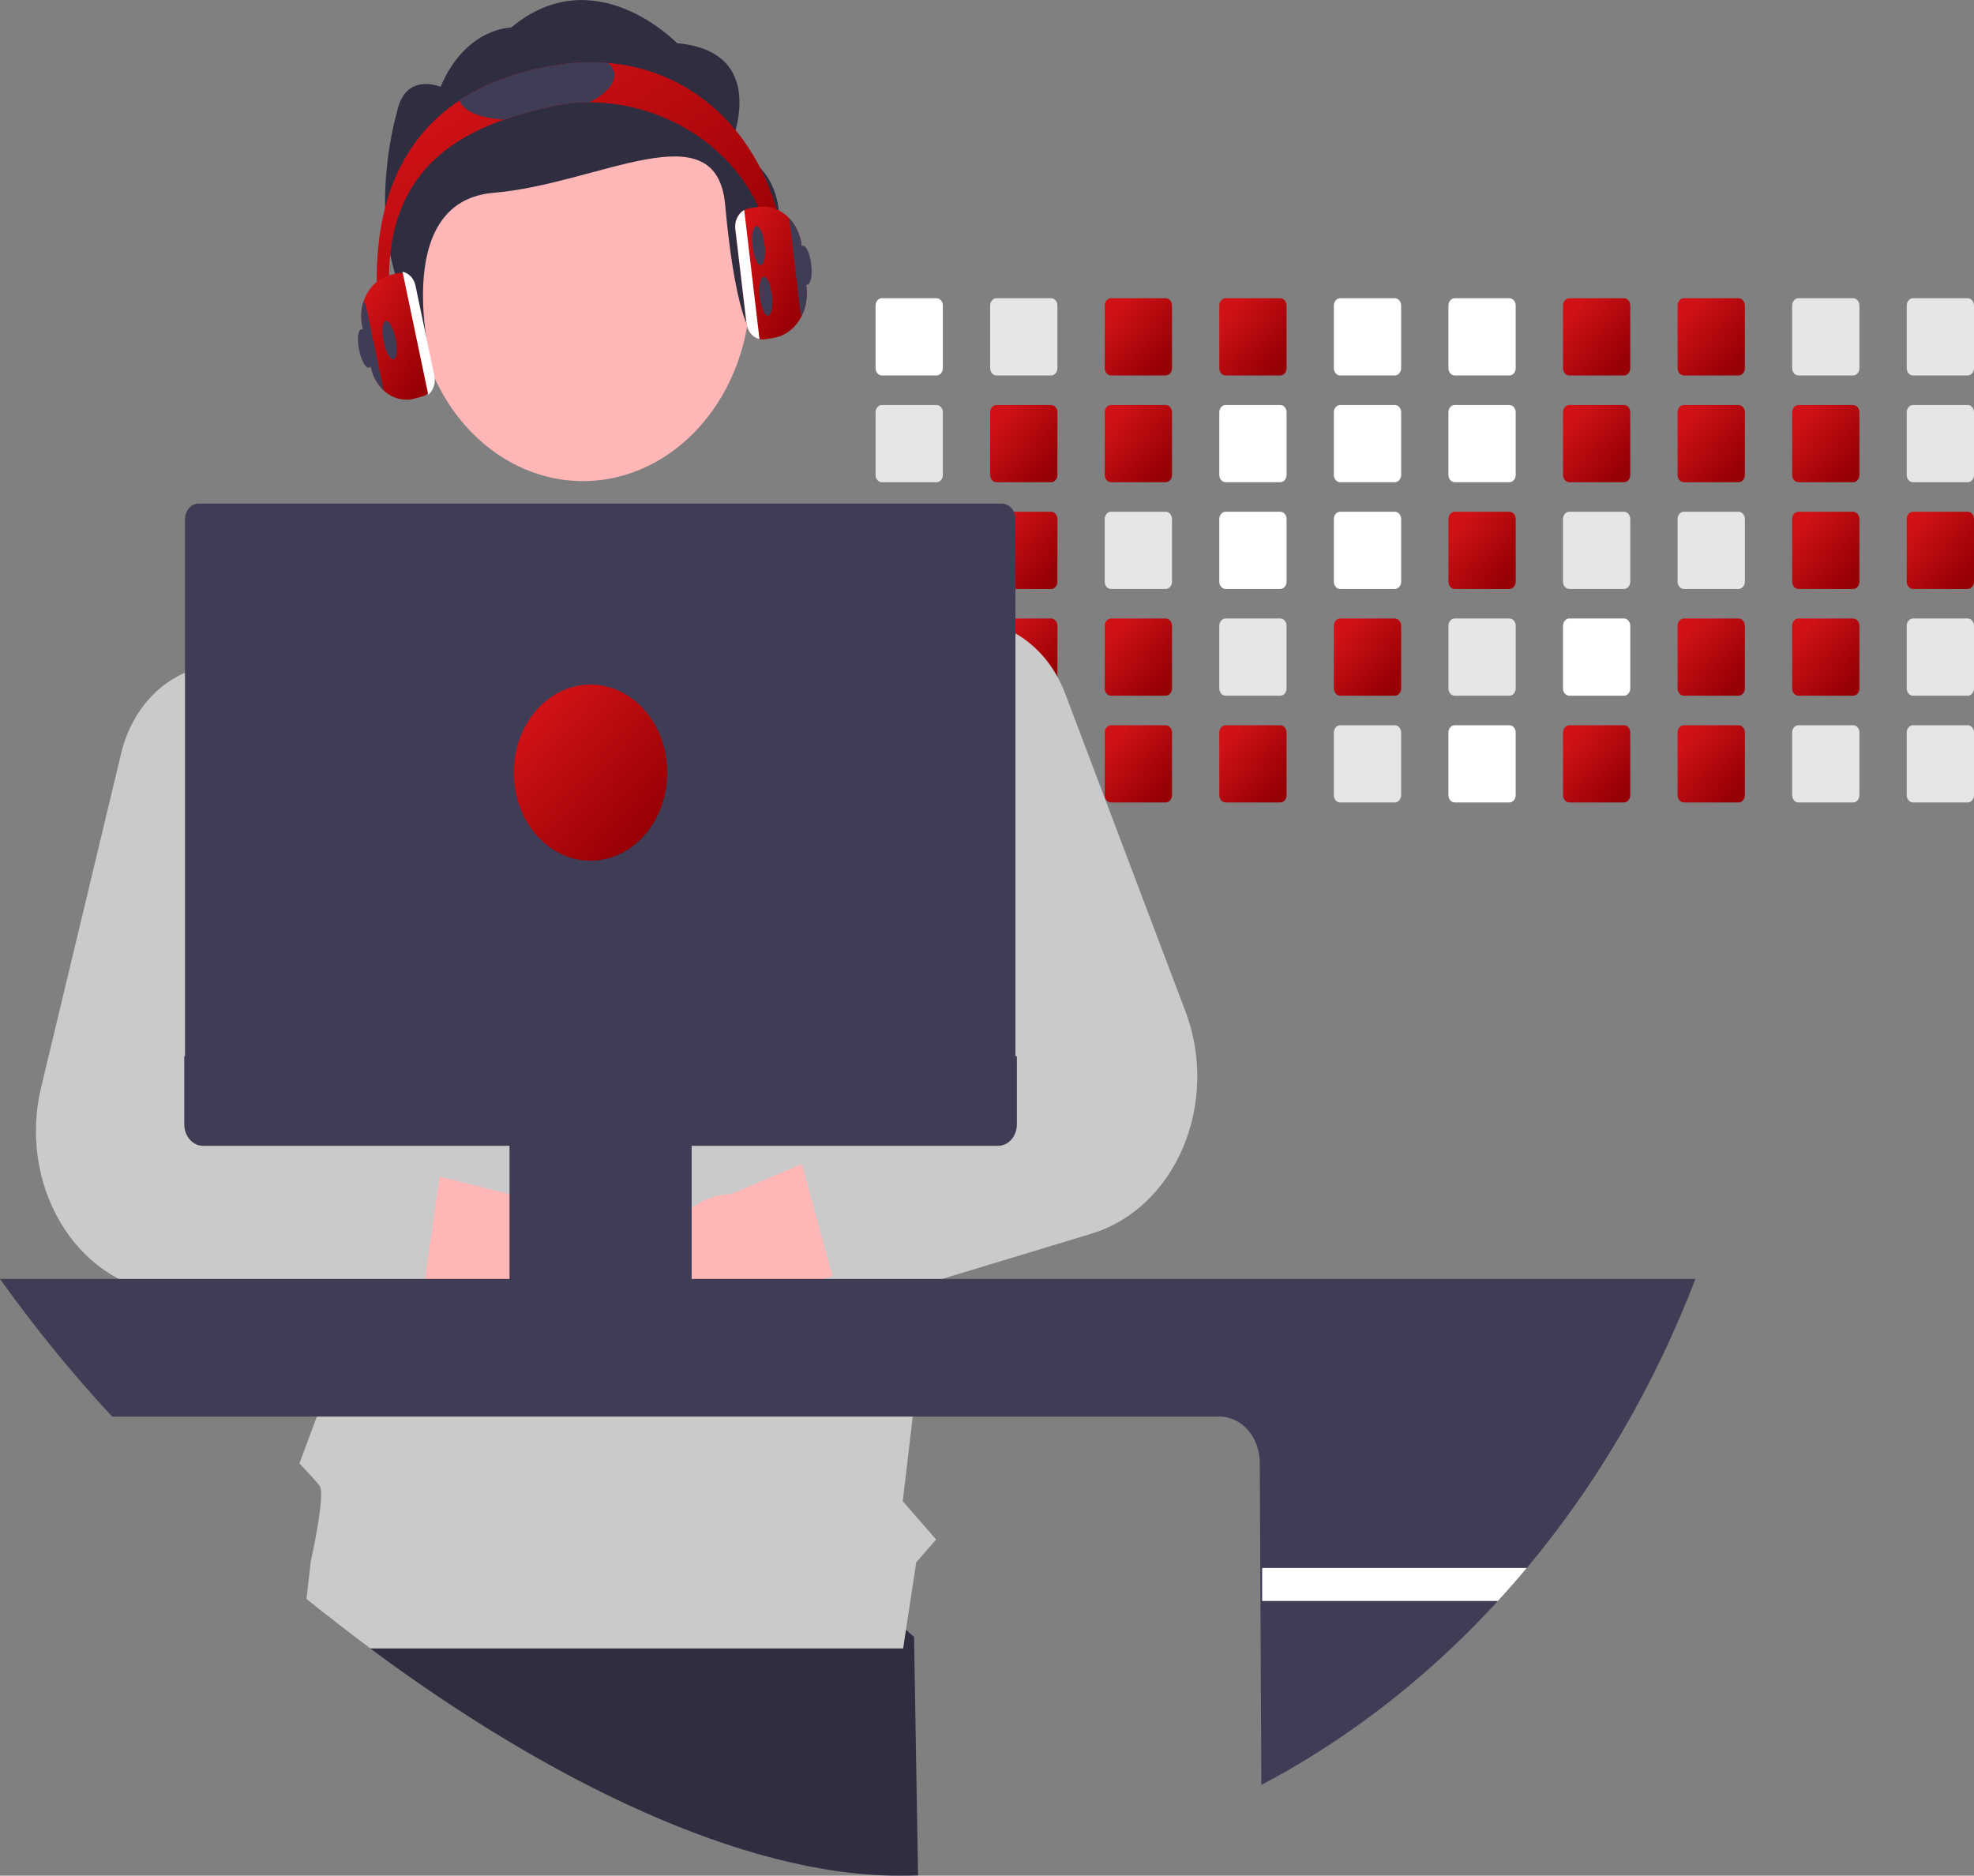 <svg xmlns="http://www.w3.org/2000/svg" fill="none" viewBox="7.39 13.99 132.61 126.01">
<rect x="7.39" y="13.99" width="132.61" height="126.01" fill="#808080" stroke="none"/>
<path d="M69.063 139.983C68.627 139.994 68.189 140 67.749 140C57.309 140 44.177 133.597 32.26 124.734C31.274 124.001 30.297 123.251 29.328 122.484L30.177 116.55L55.89 112.63L68.795 123.96L69.063 139.983Z" fill="#2F2E41"/>
<path d="M70.301 34.025H66.637C66.523 34.025 66.415 34.077 66.334 34.169C66.254 34.261 66.209 34.386 66.209 34.517V38.725C66.209 38.789 66.22 38.853 66.242 38.913C66.263 38.972 66.295 39.026 66.335 39.072C66.374 39.117 66.421 39.153 66.473 39.178C66.525 39.202 66.581 39.215 66.637 39.215H70.301C70.414 39.215 70.523 39.163 70.603 39.071C70.683 38.98 70.728 38.855 70.729 38.725V34.517C70.729 34.386 70.683 34.262 70.603 34.17C70.523 34.078 70.414 34.026 70.301 34.025Z" fill="white"/>
<path d="M70.301 41.197H66.637C66.523 41.197 66.415 41.249 66.334 41.341C66.254 41.433 66.209 41.558 66.209 41.688V45.897C66.209 45.961 66.22 46.025 66.242 46.084C66.263 46.144 66.295 46.198 66.335 46.243C66.374 46.289 66.421 46.325 66.473 46.349C66.525 46.374 66.581 46.386 66.637 46.386H70.301C70.414 46.386 70.523 46.335 70.603 46.243C70.683 46.151 70.728 46.027 70.729 45.897V41.688C70.729 41.558 70.683 41.433 70.603 41.341C70.523 41.249 70.414 41.197 70.301 41.197Z" fill="#E6E6E6"/>
<path d="M70.301 48.369H66.637C66.523 48.369 66.415 48.42 66.334 48.513C66.254 48.605 66.209 48.73 66.209 48.86V53.067C66.209 53.131 66.22 53.195 66.241 53.255C66.263 53.315 66.294 53.369 66.334 53.414C66.374 53.46 66.421 53.496 66.473 53.521C66.525 53.545 66.581 53.558 66.637 53.558H70.301C70.414 53.558 70.523 53.506 70.603 53.414C70.684 53.322 70.729 53.197 70.729 53.067V48.86C70.729 48.73 70.683 48.605 70.603 48.513C70.523 48.421 70.414 48.369 70.301 48.369Z" fill="#E6E6E6"/>
<path d="M70.722 55.945C70.704 55.831 70.652 55.729 70.575 55.655C70.498 55.582 70.401 55.541 70.301 55.54H66.637C66.523 55.54 66.415 55.592 66.334 55.684C66.254 55.776 66.209 55.901 66.209 56.032V60.238C66.209 60.303 66.22 60.367 66.241 60.426C66.263 60.486 66.294 60.54 66.334 60.586C66.374 60.632 66.421 60.668 66.473 60.693C66.525 60.717 66.581 60.73 66.637 60.73H70.301C70.414 60.73 70.523 60.678 70.603 60.586C70.684 60.493 70.729 60.369 70.729 60.238V56.032C70.729 56.002 70.727 55.973 70.722 55.945Z" fill="#E6E6E6"/>
<path d="M70.467 62.75C70.415 62.725 70.358 62.712 70.301 62.712H66.637C66.581 62.712 66.525 62.724 66.473 62.749C66.421 62.774 66.374 62.81 66.334 62.856C66.294 62.901 66.263 62.956 66.241 63.015C66.22 63.075 66.209 63.139 66.209 63.203V67.41C66.209 67.475 66.22 67.539 66.241 67.598C66.263 67.658 66.294 67.712 66.334 67.758C66.374 67.804 66.421 67.84 66.473 67.865C66.525 67.889 66.581 67.902 66.637 67.901H70.301C70.414 67.901 70.523 67.85 70.603 67.757C70.684 67.665 70.729 67.54 70.729 67.41V63.203C70.729 63.107 70.704 63.012 70.657 62.932C70.611 62.851 70.545 62.788 70.467 62.75Z" fill="#E6E6E6"/>
<path d="M77.998 34.025H74.334C74.221 34.025 74.112 34.077 74.032 34.169C73.951 34.261 73.906 34.386 73.906 34.517V38.725C73.906 38.789 73.917 38.853 73.939 38.913C73.96 38.972 73.992 39.026 74.032 39.072C74.072 39.117 74.119 39.153 74.171 39.178C74.222 39.202 74.278 39.215 74.334 39.215H77.998C78.112 39.215 78.22 39.163 78.3 39.071C78.38 38.98 78.426 38.855 78.426 38.725V34.517C78.426 34.386 78.381 34.262 78.3 34.17C78.22 34.078 78.112 34.026 77.998 34.025Z" fill="#E6E6E6"/>
<path d="M77.998 41.197H74.334C74.221 41.197 74.112 41.249 74.032 41.341C73.951 41.433 73.906 41.558 73.906 41.688V45.897C73.906 45.961 73.917 46.025 73.939 46.084C73.96 46.144 73.992 46.198 74.032 46.243C74.072 46.289 74.119 46.325 74.171 46.349C74.222 46.374 74.278 46.386 74.334 46.386H77.998C78.112 46.386 78.22 46.335 78.3 46.243C78.38 46.151 78.426 46.027 78.426 45.897V41.688C78.426 41.558 78.381 41.433 78.3 41.341C78.22 41.249 78.112 41.197 77.998 41.197Z" fill="url(#paint0_linear_9730_6859)"/>
<path d="M77.998 48.369H74.334C74.221 48.369 74.112 48.42 74.032 48.513C73.951 48.605 73.906 48.73 73.906 48.86V53.067C73.906 53.131 73.917 53.195 73.939 53.255C73.96 53.315 73.992 53.369 74.031 53.414C74.071 53.46 74.118 53.496 74.17 53.521C74.222 53.545 74.278 53.558 74.334 53.558H77.998C78.112 53.558 78.221 53.506 78.301 53.414C78.381 53.322 78.426 53.197 78.426 53.067V48.86C78.426 48.73 78.381 48.605 78.3 48.513C78.22 48.421 78.112 48.369 77.998 48.369Z" fill="url(#paint1_linear_9730_6859)"/>
<path d="M77.998 55.54H74.334C74.245 55.54 74.157 55.573 74.084 55.633C74.012 55.694 73.957 55.779 73.929 55.877C73.914 55.926 73.906 55.979 73.906 56.032V60.238C73.906 60.303 73.917 60.367 73.939 60.426C73.96 60.486 73.992 60.54 74.031 60.586C74.071 60.632 74.118 60.668 74.17 60.693C74.222 60.717 74.278 60.73 74.334 60.73H77.998C78.112 60.73 78.221 60.678 78.301 60.586C78.381 60.493 78.426 60.369 78.426 60.238V56.032C78.426 55.901 78.381 55.777 78.3 55.685C78.22 55.593 78.112 55.541 77.998 55.54Z" fill="url(#paint2_linear_9730_6859)"/>
<path d="M77.998 62.712H74.334C74.278 62.712 74.222 62.724 74.17 62.749C74.118 62.774 74.071 62.81 74.031 62.856C73.992 62.901 73.96 62.956 73.939 63.015C73.917 63.075 73.906 63.139 73.906 63.203V67.41C73.906 67.475 73.917 67.538 73.939 67.598C73.96 67.658 73.992 67.712 74.031 67.758C74.071 67.803 74.118 67.84 74.17 67.864C74.222 67.889 74.278 67.901 74.334 67.901H77.998C78.112 67.901 78.221 67.85 78.301 67.757C78.381 67.665 78.426 67.54 78.426 67.41V63.203C78.426 63.073 78.381 62.948 78.301 62.856C78.221 62.764 78.112 62.712 77.998 62.712Z" fill="#E6E6E6"/>
<path d="M85.695 34.025H82.031C81.917 34.025 81.808 34.077 81.728 34.169C81.648 34.261 81.603 34.386 81.603 34.517V38.725C81.603 38.789 81.614 38.853 81.635 38.913C81.657 38.972 81.688 39.026 81.728 39.072C81.768 39.117 81.815 39.153 81.867 39.178C81.919 39.202 81.974 39.215 82.031 39.215H85.695C85.808 39.215 85.916 39.163 85.997 39.071C86.077 38.98 86.122 38.855 86.123 38.725V34.517C86.122 34.386 86.077 34.262 85.997 34.17C85.917 34.078 85.808 34.026 85.695 34.025Z" fill="url(#paint3_linear_9730_6859)"/>
<path d="M85.695 41.197H82.031C81.917 41.197 81.808 41.249 81.728 41.341C81.648 41.433 81.603 41.558 81.603 41.688V45.897C81.603 45.961 81.614 46.025 81.635 46.084C81.657 46.144 81.688 46.198 81.728 46.243C81.768 46.289 81.815 46.325 81.867 46.349C81.919 46.374 81.974 46.386 82.031 46.386H85.695C85.808 46.386 85.916 46.335 85.997 46.243C86.077 46.151 86.122 46.027 86.123 45.897V41.688C86.122 41.558 86.077 41.433 85.997 41.341C85.917 41.249 85.808 41.197 85.695 41.197Z" fill="url(#paint4_linear_9730_6859)"/>
<path d="M85.695 48.369H82.031C81.917 48.369 81.808 48.42 81.728 48.513C81.648 48.605 81.603 48.73 81.603 48.86V53.067C81.602 53.131 81.613 53.195 81.635 53.255C81.656 53.315 81.688 53.369 81.728 53.414C81.767 53.46 81.815 53.496 81.867 53.521C81.919 53.545 81.974 53.558 82.031 53.558H85.695C85.808 53.558 85.917 53.506 85.997 53.414C86.077 53.322 86.122 53.197 86.123 53.067V48.86C86.122 48.73 86.077 48.605 85.997 48.513C85.917 48.421 85.808 48.369 85.695 48.369Z" fill="#E6E6E6"/>
<path d="M85.695 55.54H82.031C81.917 55.54 81.808 55.592 81.728 55.684C81.648 55.776 81.603 55.901 81.603 56.032V60.238C81.602 60.303 81.613 60.367 81.635 60.426C81.656 60.486 81.688 60.54 81.728 60.586C81.767 60.632 81.815 60.668 81.867 60.693C81.919 60.717 81.974 60.73 82.031 60.73H85.695C85.808 60.73 85.917 60.678 85.997 60.586C86.077 60.493 86.122 60.369 86.123 60.238V56.032C86.122 55.901 86.077 55.777 85.997 55.685C85.917 55.593 85.808 55.541 85.695 55.54Z" fill="url(#paint5_linear_9730_6859)"/>
<path d="M85.695 62.712H82.031C81.974 62.712 81.919 62.724 81.867 62.749C81.815 62.774 81.767 62.81 81.728 62.856C81.688 62.901 81.656 62.956 81.635 63.015C81.613 63.075 81.602 63.139 81.603 63.203V67.41C81.602 67.475 81.613 67.538 81.635 67.598C81.656 67.658 81.688 67.712 81.728 67.758C81.767 67.803 81.815 67.84 81.867 67.864C81.919 67.889 81.974 67.901 82.031 67.901H85.695C85.808 67.901 85.917 67.85 85.997 67.757C86.077 67.665 86.122 67.54 86.123 67.41V63.203C86.122 63.073 86.077 62.948 85.997 62.856C85.917 62.764 85.808 62.712 85.695 62.712Z" fill="url(#paint6_linear_9730_6859)"/>
<path d="M93.392 34.025H89.728C89.614 34.025 89.505 34.077 89.425 34.169C89.345 34.261 89.3 34.386 89.3 34.517V38.725C89.3 38.789 89.311 38.853 89.332 38.913C89.354 38.972 89.386 39.026 89.425 39.072C89.465 39.117 89.512 39.153 89.564 39.178C89.616 39.202 89.672 39.215 89.728 39.215H93.392C93.505 39.215 93.614 39.163 93.694 39.071C93.774 38.98 93.819 38.855 93.82 38.725V34.517C93.819 34.386 93.774 34.262 93.694 34.17C93.614 34.078 93.505 34.026 93.392 34.025Z" fill="url(#paint7_linear_9730_6859)"/>
<path d="M93.392 41.197H89.728C89.614 41.197 89.505 41.249 89.425 41.341C89.345 41.433 89.3 41.558 89.3 41.688V45.897C89.3 45.961 89.311 46.025 89.332 46.085C89.354 46.144 89.386 46.198 89.425 46.243C89.465 46.289 89.512 46.325 89.564 46.349C89.616 46.374 89.672 46.386 89.728 46.386H93.392C93.505 46.386 93.614 46.335 93.694 46.243C93.774 46.151 93.819 46.027 93.82 45.897V41.688C93.819 41.558 93.774 41.433 93.694 41.341C93.614 41.249 93.505 41.197 93.392 41.197Z" fill="white"/>
<path d="M93.392 48.369H89.728C89.614 48.369 89.505 48.42 89.425 48.513C89.345 48.605 89.3 48.73 89.3 48.86V53.067C89.3 53.131 89.311 53.195 89.332 53.255C89.354 53.315 89.385 53.369 89.425 53.414C89.465 53.46 89.512 53.496 89.564 53.521C89.616 53.545 89.671 53.558 89.728 53.558H93.392C93.505 53.558 93.614 53.506 93.694 53.414C93.775 53.322 93.82 53.197 93.82 53.067V48.86C93.82 48.73 93.774 48.605 93.694 48.513C93.614 48.421 93.505 48.369 93.392 48.369Z" fill="white"/>
<path d="M93.392 55.54H89.728C89.614 55.54 89.505 55.592 89.425 55.684C89.345 55.776 89.3 55.901 89.3 56.032V60.238C89.3 60.303 89.311 60.367 89.332 60.426C89.354 60.486 89.385 60.54 89.425 60.586C89.465 60.632 89.512 60.668 89.564 60.693C89.616 60.717 89.671 60.73 89.728 60.73H93.392C93.505 60.73 93.614 60.678 93.694 60.586C93.775 60.493 93.82 60.369 93.82 60.238V56.032C93.819 55.901 93.774 55.777 93.694 55.685C93.614 55.593 93.505 55.541 93.392 55.54Z" fill="#E6E6E6"/>
<path d="M93.392 62.712H89.728C89.671 62.712 89.616 62.724 89.564 62.749C89.512 62.774 89.465 62.81 89.425 62.856C89.385 62.901 89.354 62.956 89.332 63.015C89.311 63.075 89.3 63.139 89.3 63.203V67.41C89.3 67.475 89.311 67.538 89.332 67.598C89.354 67.658 89.385 67.712 89.425 67.758C89.465 67.803 89.512 67.84 89.564 67.864C89.616 67.889 89.671 67.901 89.728 67.901H93.392C93.505 67.901 93.614 67.85 93.694 67.757C93.775 67.665 93.82 67.54 93.82 67.41V63.203C93.82 63.073 93.775 62.948 93.694 62.856C93.614 62.764 93.505 62.712 93.392 62.712Z" fill="url(#paint8_linear_9730_6859)"/>
<path d="M101.088 34.025H97.422C97.309 34.026 97.201 34.078 97.121 34.17C97.041 34.262 96.996 34.387 96.996 34.517V38.725C96.996 38.855 97.041 38.979 97.121 39.071C97.201 39.163 97.309 39.215 97.422 39.215H101.088C101.201 39.215 101.31 39.163 101.39 39.071C101.47 38.98 101.516 38.855 101.516 38.725V34.517C101.516 34.386 101.471 34.262 101.39 34.17C101.31 34.078 101.201 34.026 101.088 34.025Z" fill="white"/>
<path d="M101.088 41.197H97.422C97.309 41.197 97.201 41.249 97.121 41.342C97.041 41.434 96.996 41.558 96.996 41.688V45.897C96.996 46.027 97.041 46.151 97.121 46.243C97.201 46.335 97.309 46.386 97.422 46.386H101.088C101.201 46.386 101.31 46.335 101.39 46.243C101.47 46.151 101.516 46.027 101.516 45.897V41.688C101.516 41.558 101.471 41.433 101.39 41.341C101.31 41.249 101.202 41.197 101.088 41.197Z" fill="white"/>
<path d="M101.088 48.369H97.422C97.309 48.369 97.201 48.421 97.121 48.513C97.041 48.605 96.996 48.73 96.996 48.86V53.067C96.996 53.131 97.007 53.195 97.028 53.255C97.05 53.314 97.081 53.368 97.121 53.414C97.16 53.459 97.207 53.496 97.259 53.52C97.311 53.545 97.366 53.558 97.422 53.558H101.088C101.202 53.558 101.31 53.506 101.391 53.414C101.471 53.322 101.516 53.197 101.516 53.067V48.86C101.516 48.73 101.471 48.605 101.39 48.513C101.31 48.421 101.202 48.369 101.088 48.369Z" fill="white"/>
<path d="M101.088 55.54H97.422C97.309 55.541 97.201 55.593 97.121 55.685C97.041 55.777 96.996 55.902 96.996 56.032V60.238C96.996 60.303 97.007 60.367 97.028 60.426C97.049 60.486 97.081 60.54 97.121 60.585C97.16 60.631 97.207 60.667 97.259 60.692C97.311 60.717 97.366 60.73 97.422 60.73H101.088C101.202 60.73 101.31 60.678 101.391 60.586C101.471 60.493 101.516 60.369 101.516 60.238V56.032C101.516 55.901 101.471 55.777 101.39 55.685C101.31 55.593 101.202 55.541 101.088 55.54Z" fill="url(#paint9_linear_9730_6859)"/>
<path d="M101.088 62.712H97.422C97.366 62.712 97.311 62.725 97.259 62.75C97.207 62.774 97.16 62.811 97.121 62.856C97.081 62.902 97.049 62.956 97.028 63.016C97.007 63.075 96.996 63.139 96.996 63.203V67.41C96.996 67.474 97.007 67.538 97.028 67.598C97.049 67.657 97.081 67.712 97.121 67.757C97.16 67.803 97.207 67.839 97.259 67.864C97.311 67.888 97.366 67.901 97.422 67.901H101.088C101.202 67.901 101.31 67.85 101.391 67.757C101.471 67.665 101.516 67.54 101.516 67.41V63.203C101.516 63.073 101.471 62.948 101.391 62.856C101.31 62.764 101.202 62.712 101.088 62.712Z" fill="#E6E6E6"/>
<path d="M108.785 34.025H105.12C105.006 34.026 104.898 34.078 104.818 34.17C104.738 34.262 104.693 34.387 104.693 34.517V38.725C104.693 38.855 104.738 38.979 104.818 39.071C104.898 39.163 105.007 39.215 105.12 39.215H108.785C108.899 39.215 109.007 39.163 109.087 39.071C109.168 38.98 109.213 38.855 109.213 38.725V34.517C109.213 34.386 109.168 34.262 109.088 34.17C109.007 34.078 108.899 34.026 108.785 34.025Z" fill="white"/>
<path d="M108.785 41.197H105.12C105.006 41.197 104.898 41.249 104.818 41.342C104.738 41.434 104.693 41.558 104.693 41.688V45.897C104.693 46.027 104.738 46.151 104.818 46.243C104.898 46.335 105.007 46.386 105.12 46.386H108.785C108.899 46.386 109.007 46.335 109.087 46.243C109.168 46.151 109.213 46.027 109.213 45.897V41.688C109.213 41.558 109.168 41.433 109.088 41.341C109.007 41.249 108.899 41.197 108.785 41.197Z" fill="white"/>
<path d="M108.785 48.369H105.12C105.006 48.369 104.898 48.421 104.818 48.513C104.738 48.605 104.693 48.73 104.693 48.86V53.067C104.693 53.131 104.704 53.195 104.725 53.255C104.747 53.314 104.778 53.368 104.818 53.414C104.857 53.459 104.904 53.496 104.956 53.52C105.008 53.545 105.064 53.558 105.12 53.558H108.785C108.899 53.558 109.008 53.506 109.088 53.414C109.168 53.322 109.213 53.197 109.213 53.067V48.86C109.213 48.73 109.168 48.605 109.088 48.513C109.007 48.421 108.899 48.369 108.785 48.369Z" fill="url(#paint10_linear_9730_6859)"/>
<path d="M108.785 55.54H105.12C105.006 55.541 104.898 55.593 104.818 55.685C104.738 55.777 104.693 55.902 104.693 56.032V60.238C104.693 60.303 104.704 60.367 104.725 60.426C104.747 60.486 104.778 60.54 104.818 60.585C104.857 60.631 104.904 60.667 104.956 60.692C105.008 60.717 105.064 60.73 105.12 60.73H108.785C108.899 60.73 109.008 60.678 109.088 60.586C109.168 60.493 109.213 60.369 109.213 60.238V56.032C109.213 55.901 109.168 55.777 109.088 55.685C109.007 55.593 108.899 55.541 108.785 55.54Z" fill="#E6E6E6"/>
<path d="M108.785 62.712H105.12C105.064 62.712 105.008 62.725 104.956 62.75C104.904 62.774 104.857 62.811 104.818 62.856C104.778 62.902 104.747 62.956 104.725 63.016C104.704 63.075 104.693 63.139 104.693 63.203V67.41C104.693 67.474 104.704 67.538 104.725 67.598C104.747 67.657 104.778 67.712 104.818 67.757C104.857 67.803 104.904 67.839 104.956 67.864C105.008 67.888 105.064 67.901 105.12 67.901H108.785C108.899 67.901 109.008 67.85 109.088 67.757C109.168 67.665 109.213 67.54 109.213 67.41V63.203C109.213 63.073 109.168 62.948 109.088 62.856C109.008 62.764 108.899 62.712 108.785 62.712Z" fill="white"/>
<path d="M116.482 34.025H112.816C112.703 34.026 112.594 34.078 112.514 34.17C112.434 34.262 112.39 34.387 112.39 34.517V38.725C112.39 38.855 112.435 38.979 112.515 39.071C112.594 39.163 112.703 39.215 112.816 39.215H116.482C116.595 39.215 116.704 39.163 116.784 39.071C116.864 38.98 116.909 38.855 116.91 38.725V34.517C116.909 34.386 116.864 34.262 116.784 34.17C116.704 34.078 116.595 34.026 116.482 34.025Z" fill="url(#paint11_linear_9730_6859)"/>
<path d="M116.482 41.197H112.816C112.703 41.197 112.594 41.249 112.514 41.342C112.434 41.434 112.39 41.558 112.39 41.688V45.897C112.39 46.027 112.435 46.151 112.515 46.243C112.594 46.335 112.703 46.386 112.816 46.386H116.482C116.595 46.386 116.704 46.335 116.784 46.243C116.864 46.151 116.909 46.027 116.91 45.897V41.688C116.909 41.558 116.864 41.433 116.784 41.341C116.704 41.249 116.595 41.197 116.482 41.197Z" fill="url(#paint12_linear_9730_6859)"/>
<path d="M116.482 48.369H112.816C112.703 48.369 112.594 48.421 112.514 48.513C112.434 48.605 112.39 48.73 112.39 48.86V53.067C112.389 53.131 112.4 53.195 112.422 53.255C112.443 53.314 112.474 53.368 112.514 53.414C112.554 53.459 112.601 53.496 112.653 53.52C112.704 53.545 112.76 53.558 112.816 53.558H116.482C116.595 53.558 116.704 53.506 116.784 53.414C116.864 53.322 116.91 53.197 116.91 53.067V48.86C116.909 48.73 116.864 48.605 116.784 48.513C116.704 48.421 116.595 48.369 116.482 48.369Z" fill="#E6E6E6"/>
<path d="M116.482 55.54H112.816C112.703 55.541 112.594 55.593 112.514 55.685C112.434 55.777 112.39 55.902 112.39 56.032V60.238C112.389 60.303 112.4 60.367 112.422 60.426C112.443 60.486 112.474 60.54 112.514 60.585C112.554 60.631 112.601 60.667 112.653 60.692C112.704 60.717 112.76 60.73 112.816 60.73H116.482C116.595 60.73 116.704 60.678 116.784 60.586C116.864 60.493 116.91 60.369 116.91 60.238V56.032C116.909 55.901 116.864 55.777 116.784 55.685C116.704 55.593 116.595 55.541 116.482 55.54Z" fill="white"/>
<path d="M116.482 62.712H112.816C112.76 62.712 112.704 62.725 112.653 62.75C112.601 62.774 112.554 62.811 112.514 62.856C112.474 62.902 112.443 62.956 112.422 63.016C112.4 63.075 112.389 63.139 112.39 63.203V67.41C112.389 67.474 112.4 67.538 112.422 67.598C112.443 67.657 112.474 67.712 112.514 67.757C112.554 67.803 112.601 67.839 112.653 67.864C112.704 67.888 112.76 67.901 112.816 67.901H116.482C116.595 67.901 116.704 67.85 116.784 67.757C116.864 67.665 116.91 67.54 116.91 67.41V63.203C116.91 63.073 116.864 62.948 116.784 62.856C116.704 62.764 116.595 62.712 116.482 62.712Z" fill="url(#paint13_linear_9730_6859)"/>
<path d="M124.179 34.025H120.513C120.4 34.026 120.292 34.078 120.212 34.17C120.132 34.262 120.087 34.387 120.087 34.517V38.725C120.087 38.855 120.132 38.979 120.212 39.071C120.292 39.163 120.4 39.215 120.513 39.215H124.179C124.292 39.215 124.401 39.163 124.481 39.071C124.561 38.98 124.606 38.855 124.607 38.725V34.517C124.607 34.386 124.561 34.262 124.481 34.17C124.401 34.078 124.292 34.026 124.179 34.025Z" fill="url(#paint14_linear_9730_6859)"/>
<path d="M124.179 41.197H120.513C120.4 41.197 120.292 41.249 120.212 41.342C120.132 41.434 120.087 41.558 120.087 41.688V45.897C120.087 46.027 120.132 46.151 120.212 46.243C120.292 46.335 120.4 46.386 120.513 46.386H124.179C124.292 46.386 124.401 46.335 124.481 46.243C124.561 46.151 124.606 46.027 124.607 45.897V41.688C124.607 41.558 124.561 41.433 124.481 41.341C124.401 41.249 124.292 41.197 124.179 41.197Z" fill="url(#paint15_linear_9730_6859)"/>
<path d="M124.179 48.369H120.513C120.4 48.369 120.292 48.421 120.212 48.513C120.132 48.605 120.087 48.73 120.087 48.86V53.067C120.087 53.131 120.098 53.195 120.119 53.255C120.14 53.314 120.172 53.368 120.211 53.414C120.251 53.459 120.298 53.496 120.35 53.52C120.402 53.545 120.457 53.558 120.513 53.558H124.179C124.292 53.558 124.401 53.506 124.481 53.414C124.562 53.322 124.607 53.197 124.607 53.067V48.86C124.607 48.73 124.561 48.605 124.481 48.513C124.401 48.421 124.292 48.369 124.179 48.369Z" fill="#E6E6E6"/>
<path d="M124.179 55.54H120.513C120.4 55.541 120.292 55.593 120.212 55.685C120.132 55.777 120.087 55.902 120.087 56.032V60.238C120.087 60.303 120.098 60.367 120.119 60.426C120.14 60.486 120.172 60.54 120.211 60.585C120.251 60.631 120.298 60.667 120.35 60.692C120.402 60.717 120.457 60.73 120.513 60.73H124.179C124.292 60.73 124.401 60.678 124.481 60.586C124.562 60.493 124.607 60.369 124.607 60.238V56.032C124.607 55.901 124.561 55.777 124.481 55.685C124.401 55.593 124.292 55.541 124.179 55.54Z" fill="url(#paint16_linear_9730_6859)"/>
<path d="M124.179 62.712H120.513C120.457 62.712 120.402 62.725 120.35 62.75C120.298 62.774 120.251 62.811 120.211 62.856C120.172 62.902 120.14 62.956 120.119 63.016C120.098 63.075 120.087 63.139 120.087 63.203V67.41C120.087 67.474 120.098 67.538 120.119 67.598C120.14 67.657 120.172 67.712 120.211 67.757C120.251 67.803 120.298 67.839 120.35 67.864C120.402 67.888 120.457 67.901 120.513 67.901H124.179C124.292 67.901 124.401 67.85 124.481 67.757C124.562 67.665 124.607 67.54 124.607 67.41V63.203C124.607 63.073 124.562 62.948 124.481 62.856C124.401 62.764 124.292 62.712 124.179 62.712Z" fill="url(#paint17_linear_9730_6859)"/>
<path d="M131.875 34.025H128.21C128.096 34.026 127.988 34.078 127.908 34.17C127.828 34.262 127.783 34.387 127.783 34.517V38.725C127.783 38.855 127.828 38.979 127.908 39.071C127.988 39.163 128.096 39.215 128.21 39.215H131.875C131.988 39.215 132.097 39.163 132.177 39.071C132.257 38.98 132.303 38.855 132.303 38.725V34.517C132.303 34.386 132.258 34.262 132.177 34.17C132.097 34.078 131.989 34.026 131.875 34.025Z" fill="#E6E6E6"/>
<path d="M131.875 41.197H128.21C128.096 41.197 127.988 41.249 127.908 41.342C127.828 41.434 127.783 41.558 127.783 41.688V45.897C127.783 46.027 127.828 46.151 127.908 46.243C127.988 46.335 128.096 46.386 128.21 46.386H131.875C131.988 46.386 132.097 46.335 132.177 46.243C132.257 46.151 132.303 46.027 132.303 45.897V41.688C132.303 41.558 132.258 41.433 132.177 41.341C132.097 41.249 131.989 41.197 131.875 41.197Z" fill="url(#paint18_linear_9730_6859)"/>
<path d="M131.875 48.369H128.21C128.096 48.369 127.988 48.421 127.908 48.513C127.828 48.605 127.783 48.73 127.783 48.86V53.067C127.783 53.131 127.794 53.195 127.815 53.255C127.837 53.314 127.868 53.368 127.908 53.414C127.947 53.459 127.994 53.496 128.046 53.52C128.098 53.545 128.153 53.558 128.21 53.558H131.875C131.989 53.558 132.098 53.506 132.178 53.414C132.258 53.322 132.303 53.197 132.303 53.067V48.86C132.303 48.73 132.258 48.605 132.177 48.513C132.097 48.421 131.989 48.369 131.875 48.369Z" fill="url(#paint19_linear_9730_6859)"/>
<path d="M131.875 55.54H128.21C128.096 55.541 127.988 55.593 127.908 55.685C127.828 55.777 127.783 55.902 127.783 56.032V60.238C127.783 60.303 127.794 60.367 127.815 60.426C127.837 60.486 127.868 60.54 127.908 60.585C127.947 60.631 127.994 60.667 128.046 60.692C128.098 60.717 128.153 60.73 128.21 60.73H131.875C131.989 60.73 132.098 60.678 132.178 60.586C132.258 60.493 132.303 60.369 132.303 60.238V56.032C132.303 55.901 132.258 55.777 132.177 55.685C132.097 55.593 131.989 55.541 131.875 55.54Z" fill="url(#paint20_linear_9730_6859)"/>
<path d="M131.875 62.712H128.21C128.153 62.712 128.098 62.725 128.046 62.75C127.994 62.774 127.947 62.811 127.908 62.856C127.868 62.902 127.837 62.956 127.815 63.016C127.794 63.075 127.783 63.139 127.783 63.203V67.41C127.783 67.474 127.794 67.538 127.815 67.598C127.837 67.657 127.868 67.712 127.908 67.757C127.947 67.803 127.994 67.839 128.046 67.864C128.098 67.888 128.153 67.901 128.21 67.901H131.875C131.989 67.901 132.098 67.85 132.178 67.757C132.258 67.665 132.303 67.54 132.303 67.41V63.203C132.303 63.073 132.258 62.948 132.178 62.856C132.098 62.764 131.989 62.712 131.875 62.712Z" fill="#E6E6E6"/>
<path d="M139.572 34.025H135.907C135.794 34.026 135.685 34.078 135.605 34.17C135.525 34.262 135.48 34.387 135.48 34.517V38.725C135.48 38.855 135.525 38.979 135.605 39.071C135.685 39.163 135.794 39.215 135.907 39.215H139.572C139.686 39.215 139.794 39.163 139.875 39.071C139.955 38.98 140 38.855 140 38.725V34.517C140 34.386 139.955 34.262 139.875 34.17C139.795 34.078 139.686 34.026 139.572 34.025Z" fill="#E6E6E6"/>
<path d="M139.572 41.197H135.907C135.794 41.197 135.685 41.249 135.605 41.342C135.525 41.434 135.48 41.558 135.48 41.688V45.897C135.48 46.027 135.525 46.151 135.605 46.243C135.685 46.335 135.794 46.386 135.907 46.386H139.572C139.686 46.386 139.794 46.335 139.875 46.243C139.955 46.151 140 46.027 140 45.897V41.688C140 41.558 139.955 41.433 139.875 41.341C139.795 41.249 139.686 41.197 139.572 41.197Z" fill="#E6E6E6"/>
<path d="M139.572 48.369H135.907C135.794 48.369 135.685 48.421 135.605 48.513C135.525 48.605 135.48 48.73 135.48 48.86V53.067C135.48 53.131 135.491 53.195 135.513 53.255C135.534 53.314 135.565 53.368 135.605 53.414C135.644 53.459 135.692 53.496 135.743 53.52C135.795 53.545 135.851 53.558 135.907 53.558H139.572C139.686 53.558 139.795 53.506 139.875 53.414C139.955 53.322 140 53.197 140 53.067V48.86C140 48.73 139.955 48.605 139.875 48.513C139.795 48.421 139.686 48.369 139.572 48.369Z" fill="url(#paint21_linear_9730_6859)"/>
<path d="M139.572 55.54H135.907C135.794 55.541 135.685 55.593 135.605 55.685C135.525 55.777 135.48 55.902 135.48 56.032V60.238C135.48 60.303 135.491 60.367 135.513 60.426C135.534 60.486 135.565 60.54 135.605 60.585C135.644 60.631 135.692 60.667 135.743 60.692C135.795 60.717 135.851 60.73 135.907 60.73H139.572C139.686 60.73 139.795 60.678 139.875 60.586C139.955 60.493 140 60.369 140 60.238V56.032C140 55.901 139.955 55.777 139.875 55.685C139.795 55.593 139.686 55.541 139.572 55.54Z" fill="#E6E6E6"/>
<path d="M139.572 62.712H135.907C135.851 62.712 135.795 62.725 135.743 62.75C135.692 62.774 135.644 62.811 135.605 62.856C135.565 62.902 135.534 62.956 135.513 63.016C135.491 63.075 135.48 63.139 135.48 63.203V67.41C135.48 67.474 135.491 67.538 135.513 67.598C135.534 67.657 135.565 67.712 135.605 67.757C135.644 67.803 135.692 67.839 135.743 67.864C135.795 67.888 135.851 67.901 135.907 67.901H139.572C139.686 67.901 139.795 67.85 139.875 67.757C139.955 67.665 140 67.54 140 67.41V63.203C140 63.073 139.955 62.948 139.875 62.856C139.795 62.764 139.686 62.712 139.572 62.712Z" fill="#E6E6E6"/>
<path d="M55.322 124.735H55.22L55.307 124.721L55.322 124.735Z" fill="#2F2E41"/>
<path d="M46.552 46.31C52.763 46.31 57.797 40.529 57.797 33.398C57.797 26.268 52.763 20.487 46.552 20.487C40.341 20.487 35.306 26.268 35.306 33.398C35.306 40.529 40.341 46.31 46.552 46.31Z" fill="#FFB6B6"/>
<path d="M56.4 23.932C56.4 23.932 59.341 17.477 52.87 16.89C52.87 16.89 47.354 11.144 41.731 15.839C41.731 15.839 38.664 15.839 36.987 19.824C36.987 19.824 34.574 18.774 34.044 21.585C34.044 21.585 32.279 27.453 34.044 32.735C35.809 38.017 36.396 38.604 36.396 38.604C36.396 38.604 33.495 27.53 40.555 26.943C47.615 26.357 55.515 21.291 56.104 27.747C56.692 34.203 57.577 35.793 57.577 35.793C57.577 35.793 63.166 26.573 56.4 23.932Z" fill="#2F2E41"/>
<path d="M75.642 65.218L75.606 65.437L75.199 67.901L72.39 84.947L72.223 85.951L71.874 88.073L71.397 90.968L70.339 97.384L70.036 99.222L69.922 99.912L69.883 100.154L69.568 102.057L69.473 102.632L68.706 109.157L68.036 114.843L70.278 117.417L68.941 118.952L68.064 124.721L68.066 124.734H32.26C30.811 123.657 29.384 122.547 27.977 121.403L28.271 118.87C28.271 118.87 29.285 114.348 28.859 113.808C28.434 113.267 27.503 112.302 27.503 112.302L28.676 109.157L28.839 108.72L28.566 102.214L28.559 102.057L28.469 99.912L28.457 99.636L28.439 99.222L28.092 90.968L28.085 90.832L27.98 88.33L27.881 85.951L27.838 84.947L27.416 74.907L27.129 68.088L26.879 62.153L27.885 61.761L38.641 57.564L43.097 50.914L52.371 50.994L56.91 51.033L64.485 59.099L66.209 60.044L66.222 60.051L67.458 60.73L70.592 62.447L73.906 64.266L75.606 65.197L75.642 65.218Z" fill="#CACACA"/>
<path d="M44.296 105.364C43.616 105.667 42.887 105.794 42.16 105.738C41.433 105.682 40.725 105.443 40.087 105.039C39.449 104.635 38.896 104.075 38.466 103.399C38.037 102.723 37.742 101.947 37.602 101.126L20.062 98.269L26.16 90.35L41.881 94.277C43.098 94.099 44.33 94.439 45.343 95.234C46.356 96.029 47.08 97.223 47.378 98.59C47.675 99.956 47.526 101.401 46.958 102.649C46.39 103.898 45.443 104.864 44.296 105.364Z" fill="#FFB6B6"/>
<path d="M36.476 90.968C36.151 90.495 35.691 90.169 35.177 90.048L27.981 88.33L27.241 88.154C26.812 88.051 26.406 87.845 26.051 87.55C25.695 87.254 25.398 86.876 25.179 86.44C24.952 85.982 24.814 85.472 24.776 84.947C24.741 84.469 24.791 83.989 24.922 83.534L27.416 74.907L29.034 69.309C29.23 68.634 29.346 67.932 29.378 67.221C29.468 65.254 28.938 63.316 27.885 61.761C26.959 60.395 25.675 59.407 24.223 58.943C22.77 58.478 21.226 58.563 19.818 59.184C19.777 59.201 19.734 59.22 19.693 59.239C18.683 59.701 17.782 60.427 17.058 61.359C16.335 62.291 15.811 63.403 15.527 64.608L13.769 71.949L10.143 87.084C9.78 88.601 9.706 90.189 9.928 91.741C10.149 93.293 10.66 94.772 11.425 96.076C12.19 97.381 13.192 98.48 14.362 99.298C15.531 100.117 16.841 100.636 18.202 100.819L28.567 102.214L33.363 102.86C33.918 102.937 34.477 102.771 34.93 102.395C35.383 102.019 35.695 101.461 35.806 100.833C35.813 100.798 35.819 100.764 35.824 100.729L35.939 99.912L36.915 93.037L36.925 92.967C36.976 92.617 36.962 92.257 36.885 91.913C36.807 91.569 36.668 91.247 36.476 90.968Z" fill="#CACACA"/>
<path d="M55.468 105.585C56.178 105.774 56.915 105.782 57.628 105.609C58.341 105.436 59.013 105.085 59.595 104.581C60.177 104.078 60.656 103.434 60.998 102.695C61.34 101.956 61.536 101.14 61.574 100.305L78.587 94.637L71.578 87.784L56.497 94.218C55.27 94.238 54.092 94.775 53.187 95.725C52.281 96.676 51.711 97.975 51.584 99.377C51.458 100.778 51.783 102.184 52.499 103.328C53.215 104.472 54.271 105.275 55.468 105.585Z" fill="#FFB6B6"/>
<path d="M87.035 81.957L78.943 60.577C78.281 58.821 77.099 57.392 75.607 56.542C75.145 56.281 74.661 56.078 74.161 55.937C74.084 55.914 74.007 55.894 73.929 55.877C72.871 55.611 71.772 55.635 70.723 55.945C69.764 56.228 68.867 56.74 68.091 57.447C67.316 58.155 66.679 59.042 66.223 60.051C66.218 60.06 66.213 60.068 66.21 60.078C65.7 61.211 65.428 62.465 65.418 63.74C65.407 65.015 65.657 66.276 66.149 67.419L66.249 67.65L71.967 80.835C72.163 81.286 72.273 81.779 72.29 82.282C72.308 82.785 72.232 83.287 72.069 83.754C71.906 84.222 71.659 84.644 71.343 84.994C71.028 85.344 70.651 85.613 70.239 85.784L69.837 85.951L62.615 88.946C62.073 89.168 61.627 89.623 61.371 90.215C61.115 90.806 61.07 91.489 61.243 92.119L61.262 92.185L63.286 99.623C63.296 99.657 63.306 99.691 63.318 99.725C63.335 99.789 63.357 99.852 63.383 99.912C63.599 100.466 63.979 100.914 64.456 101.175C64.933 101.436 65.475 101.493 65.986 101.335L69.883 100.154L70.678 99.912L80.744 96.86C82.068 96.458 83.301 95.733 84.359 94.733C85.416 93.733 86.273 92.483 86.871 91.068C87.468 89.652 87.792 88.106 87.82 86.533C87.849 84.961 87.581 83.4 87.035 81.957Z" fill="#CACACA"/>
<path d="M7.391 99.912C9.723 103.178 12.239 106.267 14.921 109.157H89.316C90.033 109.158 90.72 109.486 91.227 110.068C91.733 110.65 92.018 111.439 92.019 112.262L92.126 133.905C96.703 131.491 100.989 128.409 104.878 124.734C105.957 123.716 107.004 122.653 108.017 121.546C108.68 120.824 109.327 120.085 109.959 119.328C114.693 113.665 118.527 107.094 121.287 99.912H7.391Z" fill="#3F3D56"/>
<path d="M109.958 119.328C109.328 120.086 108.68 120.825 108.016 121.546H92.18V119.328H109.958Z" fill="white"/>
<path d="M75.494 48.369C75.416 48.203 75.3 48.065 75.159 47.968C75.018 47.872 74.856 47.821 74.692 47.821H20.729C20.487 47.821 20.256 47.932 20.085 48.129C19.914 48.325 19.818 48.592 19.817 48.87V85.951H75.606V48.87C75.607 48.694 75.568 48.522 75.494 48.369Z" fill="#3F3D56"/>
<path d="M19.769 84.947V89.522C19.769 89.712 19.801 89.9 19.864 90.075C19.928 90.251 20.02 90.41 20.137 90.544C20.254 90.678 20.393 90.784 20.545 90.857C20.698 90.93 20.861 90.967 21.027 90.967H41.618V99.998H41.344C41.323 99.998 41.302 100.002 41.282 100.012C41.262 100.021 41.244 100.035 41.229 100.053C41.214 100.07 41.202 100.091 41.193 100.113C41.185 100.136 41.181 100.161 41.181 100.185V100.813C41.181 100.838 41.185 100.862 41.193 100.885C41.202 100.908 41.214 100.929 41.229 100.946C41.244 100.963 41.262 100.977 41.282 100.987C41.302 100.996 41.323 101.001 41.344 101.001H54.127C54.148 101.001 54.17 100.996 54.19 100.987C54.209 100.977 54.227 100.963 54.243 100.946C54.258 100.929 54.27 100.908 54.278 100.885C54.286 100.862 54.291 100.838 54.291 100.813V100.185C54.291 100.161 54.286 100.136 54.278 100.113C54.27 100.091 54.258 100.07 54.243 100.053C54.227 100.035 54.209 100.021 54.19 100.012C54.17 100.002 54.148 99.998 54.127 99.998H53.853V90.967H74.445C74.61 90.967 74.773 90.93 74.926 90.857C75.079 90.784 75.218 90.678 75.334 90.544C75.451 90.41 75.544 90.251 75.607 90.075C75.67 89.9 75.703 89.712 75.703 89.522V84.947H19.769Z" fill="#3F3D56"/>
<path d="M47.06 71.813C49.906 71.813 52.213 69.165 52.213 65.897C52.213 62.63 49.906 59.981 47.06 59.981C44.214 59.981 41.907 62.63 41.907 65.897C41.907 69.165 44.214 71.813 47.06 71.813Z" fill="url(#paint22_linear_9730_6859)"/>
<path d="M60.19 32.693H59.367C59.367 25.55 53.209 20.869 46.997 20.865C46.093 20.862 45.192 20.962 44.306 21.165C43.308 21.394 42.273 21.668 41.255 22.025C37.244 23.437 33.524 26.166 33.524 32.693C33.523 33.961 33.664 35.223 33.942 36.45L33.146 36.688C32.85 35.383 32.701 34.041 32.701 32.693C32.701 26.99 34.741 23.072 38.263 20.736C40.115 19.508 42.375 18.716 44.964 18.331C46.041 18.166 47.131 18.128 48.215 18.217C55.359 18.807 60.19 25.096 60.19 32.693Z" fill="url(#paint23_linear_9730_6859)"/>
<path d="M61.561 33.217L61.237 30.465C61.157 29.77 60.865 29.13 60.414 28.658C60.124 28.351 59.777 28.123 59.399 27.992C59.021 27.861 58.623 27.83 58.233 27.902L57.718 27.984C57.577 28.005 57.441 28.058 57.318 28.14C57.195 28.222 57.087 28.332 57.002 28.462C56.915 28.591 56.852 28.74 56.815 28.898C56.779 29.055 56.77 29.22 56.789 29.382L57.538 35.72C57.569 35.979 57.67 36.219 57.826 36.408C57.983 36.597 58.187 36.725 58.411 36.773C58.477 36.788 58.544 36.796 58.611 36.796C58.66 36.796 58.708 36.792 58.756 36.784L59.332 36.696C59.684 36.642 60.022 36.507 60.326 36.298C60.63 36.089 60.893 35.811 61.1 35.48C61.145 35.409 61.187 35.335 61.227 35.259C61.535 34.641 61.653 33.921 61.561 33.217Z" fill="url(#paint24_linear_9730_6859)"/>
<path d="M57.385 28.099C57.234 28.183 57.102 28.308 57.002 28.462C56.915 28.591 56.852 28.74 56.815 28.898C56.779 29.056 56.77 29.22 56.789 29.382L57.538 35.721C57.569 35.979 57.67 36.219 57.826 36.408C57.983 36.597 58.187 36.725 58.411 36.773L57.385 28.099Z" fill="white"/>
<path d="M61.56 33.217L61.236 30.465C61.156 29.77 60.865 29.13 60.413 28.658L61.159 34.965C61.17 35.066 61.193 35.165 61.226 35.259C61.535 34.641 61.653 33.921 61.56 33.217Z" fill="#3F3D56"/>
<path d="M58.998 35.199C59.223 35.164 59.336 34.548 59.251 33.825C59.165 33.101 58.913 32.542 58.688 32.577C58.463 32.612 58.35 33.228 58.435 33.952C58.521 34.675 58.773 35.234 58.998 35.199Z" fill="#3F3D56"/>
<path d="M58.504 31.797C58.729 31.762 58.842 31.147 58.757 30.423C58.671 29.699 58.419 29.141 58.194 29.176C57.969 29.211 57.855 29.826 57.941 30.55C58.027 31.274 58.279 31.832 58.504 31.797Z" fill="#3F3D56"/>
<path d="M61.632 33.12C61.857 33.085 61.97 32.47 61.885 31.746C61.799 31.022 61.547 30.463 61.322 30.498C61.097 30.534 60.983 31.149 61.069 31.873C61.154 32.597 61.406 33.155 61.632 33.12Z" fill="#3F3D56"/>
<path d="M46.996 20.865C46.093 20.862 45.191 20.962 44.305 21.165C43.308 21.394 42.272 21.668 41.255 22.025C39.667 21.936 38.498 21.464 38.263 20.736C40.114 19.508 42.374 18.716 44.964 18.331C46.041 18.166 47.13 18.128 48.215 18.217C48.329 18.295 48.428 18.399 48.506 18.523C48.583 18.648 48.636 18.789 48.662 18.939C48.74 19.597 48.086 20.296 46.996 20.865Z" fill="#3F3D56"/>
<path d="M36.489 39.251L35.222 33.201C35.176 32.983 35.076 32.785 34.933 32.632C34.79 32.479 34.611 32.378 34.418 32.342C34.364 32.332 34.309 32.327 34.254 32.326C34.176 32.327 34.099 32.337 34.023 32.358L33.533 32.495C32.901 32.67 32.356 33.126 32.017 33.762C31.678 34.398 31.572 35.163 31.724 35.889L32.292 38.602C32.421 39.241 32.73 39.814 33.171 40.231C33.242 40.297 33.317 40.359 33.395 40.415C33.67 40.613 33.978 40.746 34.3 40.806C34.621 40.866 34.95 40.851 35.266 40.762L35.755 40.626C35.884 40.592 36.006 40.527 36.112 40.435C36.27 40.303 36.39 40.12 36.458 39.909C36.525 39.698 36.536 39.469 36.489 39.251Z" fill="url(#paint25_linear_9730_6859)"/>
<path d="M33.832 38.125C34.053 38.064 34.111 37.439 33.962 36.728C33.813 36.018 33.514 35.492 33.293 35.553C33.072 35.614 33.013 36.239 33.162 36.95C33.311 37.66 33.611 38.186 33.832 38.125Z" fill="#3F3D56"/>
<path d="M32.185 38.692C32.406 38.631 32.465 38.006 32.316 37.295C32.167 36.585 31.867 36.059 31.646 36.12C31.425 36.181 31.367 36.806 31.516 37.516C31.665 38.227 31.964 38.753 32.185 38.692Z" fill="#3F3D56"/>
<path d="M36.569 39.228L35.301 33.179C35.252 32.943 35.143 32.728 34.988 32.563C34.833 32.398 34.639 32.288 34.431 32.249L36.161 40.511C36.331 40.367 36.461 40.169 36.534 39.94C36.607 39.712 36.619 39.464 36.569 39.228Z" fill="white"/>
<path d="M32.01 34.691C31.975 34.522 31.909 34.364 31.817 34.227C31.639 34.757 31.606 35.337 31.723 35.889L32.291 38.602C32.421 39.241 32.73 39.814 33.17 40.231L32.01 34.691Z" fill="#3F3D56"/>
<defs>
<linearGradient id="paint0_linear_9730_6859" x1="74.673" y1="41.919" x2="78.21" y2="45.039" gradientUnits="userSpaceOnUse">
<stop stop-color="#D01217"/>
<stop offset="1" stop-color="#970004"/>
</linearGradient>
<linearGradient id="paint1_linear_9730_6859" x1="74.673" y1="49.091" x2="78.21" y2="52.211" gradientUnits="userSpaceOnUse">
<stop stop-color="#D01217"/>
<stop offset="1" stop-color="#970004"/>
</linearGradient>
<linearGradient id="paint2_linear_9730_6859" x1="74.673" y1="56.262" x2="78.21" y2="59.382" gradientUnits="userSpaceOnUse">
<stop stop-color="#D01217"/>
<stop offset="1" stop-color="#970004"/>
</linearGradient>
<linearGradient id="paint3_linear_9730_6859" x1="82.369" y1="34.747" x2="85.906" y2="37.867" gradientUnits="userSpaceOnUse">
<stop stop-color="#D01217"/>
<stop offset="1" stop-color="#970004"/>
</linearGradient>
<linearGradient id="paint4_linear_9730_6859" x1="82.369" y1="41.919" x2="85.906" y2="45.039" gradientUnits="userSpaceOnUse">
<stop stop-color="#D01217"/>
<stop offset="1" stop-color="#970004"/>
</linearGradient>
<linearGradient id="paint5_linear_9730_6859" x1="82.369" y1="56.262" x2="85.906" y2="59.382" gradientUnits="userSpaceOnUse">
<stop stop-color="#D01217"/>
<stop offset="1" stop-color="#970004"/>
</linearGradient>
<linearGradient id="paint6_linear_9730_6859" x1="82.369" y1="63.434" x2="85.906" y2="66.554" gradientUnits="userSpaceOnUse">
<stop stop-color="#D01217"/>
<stop offset="1" stop-color="#970004"/>
</linearGradient>
<linearGradient id="paint7_linear_9730_6859" x1="90.066" y1="34.747" x2="93.603" y2="37.867" gradientUnits="userSpaceOnUse">
<stop stop-color="#D01217"/>
<stop offset="1" stop-color="#970004"/>
</linearGradient>
<linearGradient id="paint8_linear_9730_6859" x1="90.066" y1="63.434" x2="93.603" y2="66.554" gradientUnits="userSpaceOnUse">
<stop stop-color="#D01217"/>
<stop offset="1" stop-color="#970004"/>
</linearGradient>
<linearGradient id="paint9_linear_9730_6859" x1="97.763" y1="56.262" x2="101.3" y2="59.382" gradientUnits="userSpaceOnUse">
<stop stop-color="#D01217"/>
<stop offset="1" stop-color="#970004"/>
</linearGradient>
<linearGradient id="paint10_linear_9730_6859" x1="105.46" y1="49.091" x2="108.997" y2="52.211" gradientUnits="userSpaceOnUse">
<stop stop-color="#D01217"/>
<stop offset="1" stop-color="#970004"/>
</linearGradient>
<linearGradient id="paint11_linear_9730_6859" x1="113.156" y1="34.747" x2="116.693" y2="37.867" gradientUnits="userSpaceOnUse">
<stop stop-color="#D01217"/>
<stop offset="1" stop-color="#970004"/>
</linearGradient>
<linearGradient id="paint12_linear_9730_6859" x1="113.156" y1="41.919" x2="116.693" y2="45.039" gradientUnits="userSpaceOnUse">
<stop stop-color="#D01217"/>
<stop offset="1" stop-color="#970004"/>
</linearGradient>
<linearGradient id="paint13_linear_9730_6859" x1="113.156" y1="63.434" x2="116.693" y2="66.554" gradientUnits="userSpaceOnUse">
<stop stop-color="#D01217"/>
<stop offset="1" stop-color="#970004"/>
</linearGradient>
<linearGradient id="paint14_linear_9730_6859" x1="120.853" y1="34.747" x2="124.391" y2="37.867" gradientUnits="userSpaceOnUse">
<stop stop-color="#D01217"/>
<stop offset="1" stop-color="#970004"/>
</linearGradient>
<linearGradient id="paint15_linear_9730_6859" x1="120.853" y1="41.919" x2="124.391" y2="45.039" gradientUnits="userSpaceOnUse">
<stop stop-color="#D01217"/>
<stop offset="1" stop-color="#970004"/>
</linearGradient>
<linearGradient id="paint16_linear_9730_6859" x1="120.853" y1="56.262" x2="124.391" y2="59.382" gradientUnits="userSpaceOnUse">
<stop stop-color="#D01217"/>
<stop offset="1" stop-color="#970004"/>
</linearGradient>
<linearGradient id="paint17_linear_9730_6859" x1="120.853" y1="63.434" x2="124.391" y2="66.554" gradientUnits="userSpaceOnUse">
<stop stop-color="#D01217"/>
<stop offset="1" stop-color="#970004"/>
</linearGradient>
<linearGradient id="paint18_linear_9730_6859" x1="128.55" y1="41.919" x2="132.087" y2="45.039" gradientUnits="userSpaceOnUse">
<stop stop-color="#D01217"/>
<stop offset="1" stop-color="#970004"/>
</linearGradient>
<linearGradient id="paint19_linear_9730_6859" x1="128.55" y1="49.091" x2="132.087" y2="52.211" gradientUnits="userSpaceOnUse">
<stop stop-color="#D01217"/>
<stop offset="1" stop-color="#970004"/>
</linearGradient>
<linearGradient id="paint20_linear_9730_6859" x1="128.55" y1="56.262" x2="132.087" y2="59.382" gradientUnits="userSpaceOnUse">
<stop stop-color="#D01217"/>
<stop offset="1" stop-color="#970004"/>
</linearGradient>
<linearGradient id="paint21_linear_9730_6859" x1="136.247" y1="49.091" x2="139.784" y2="52.211" gradientUnits="userSpaceOnUse">
<stop stop-color="#D01217"/>
<stop offset="1" stop-color="#970004"/>
</linearGradient>
<linearGradient id="paint22_linear_9730_6859" x1="43.655" y1="61.627" x2="51.72" y2="68.741" gradientUnits="userSpaceOnUse">
<stop stop-color="#D01217"/>
<stop offset="1" stop-color="#970004"/>
</linearGradient>
<linearGradient id="paint23_linear_9730_6859" x1="37.362" y1="20.747" x2="49.096" y2="38.385" gradientUnits="userSpaceOnUse">
<stop stop-color="#D01217"/>
<stop offset="1" stop-color="#970004"/>
</linearGradient>
<linearGradient id="paint24_linear_9730_6859" x1="57.595" y1="29.107" x2="62.755" y2="31.922" gradientUnits="userSpaceOnUse">
<stop stop-color="#D01217"/>
<stop offset="1" stop-color="#970004"/>
</linearGradient>
<linearGradient id="paint25_linear_9730_6859" x1="32.48" y1="33.511" x2="37.55" y2="36.442" gradientUnits="userSpaceOnUse">
<stop stop-color="#D01217"/>
<stop offset="1" stop-color="#970004"/>
</linearGradient>
</defs>
</svg>